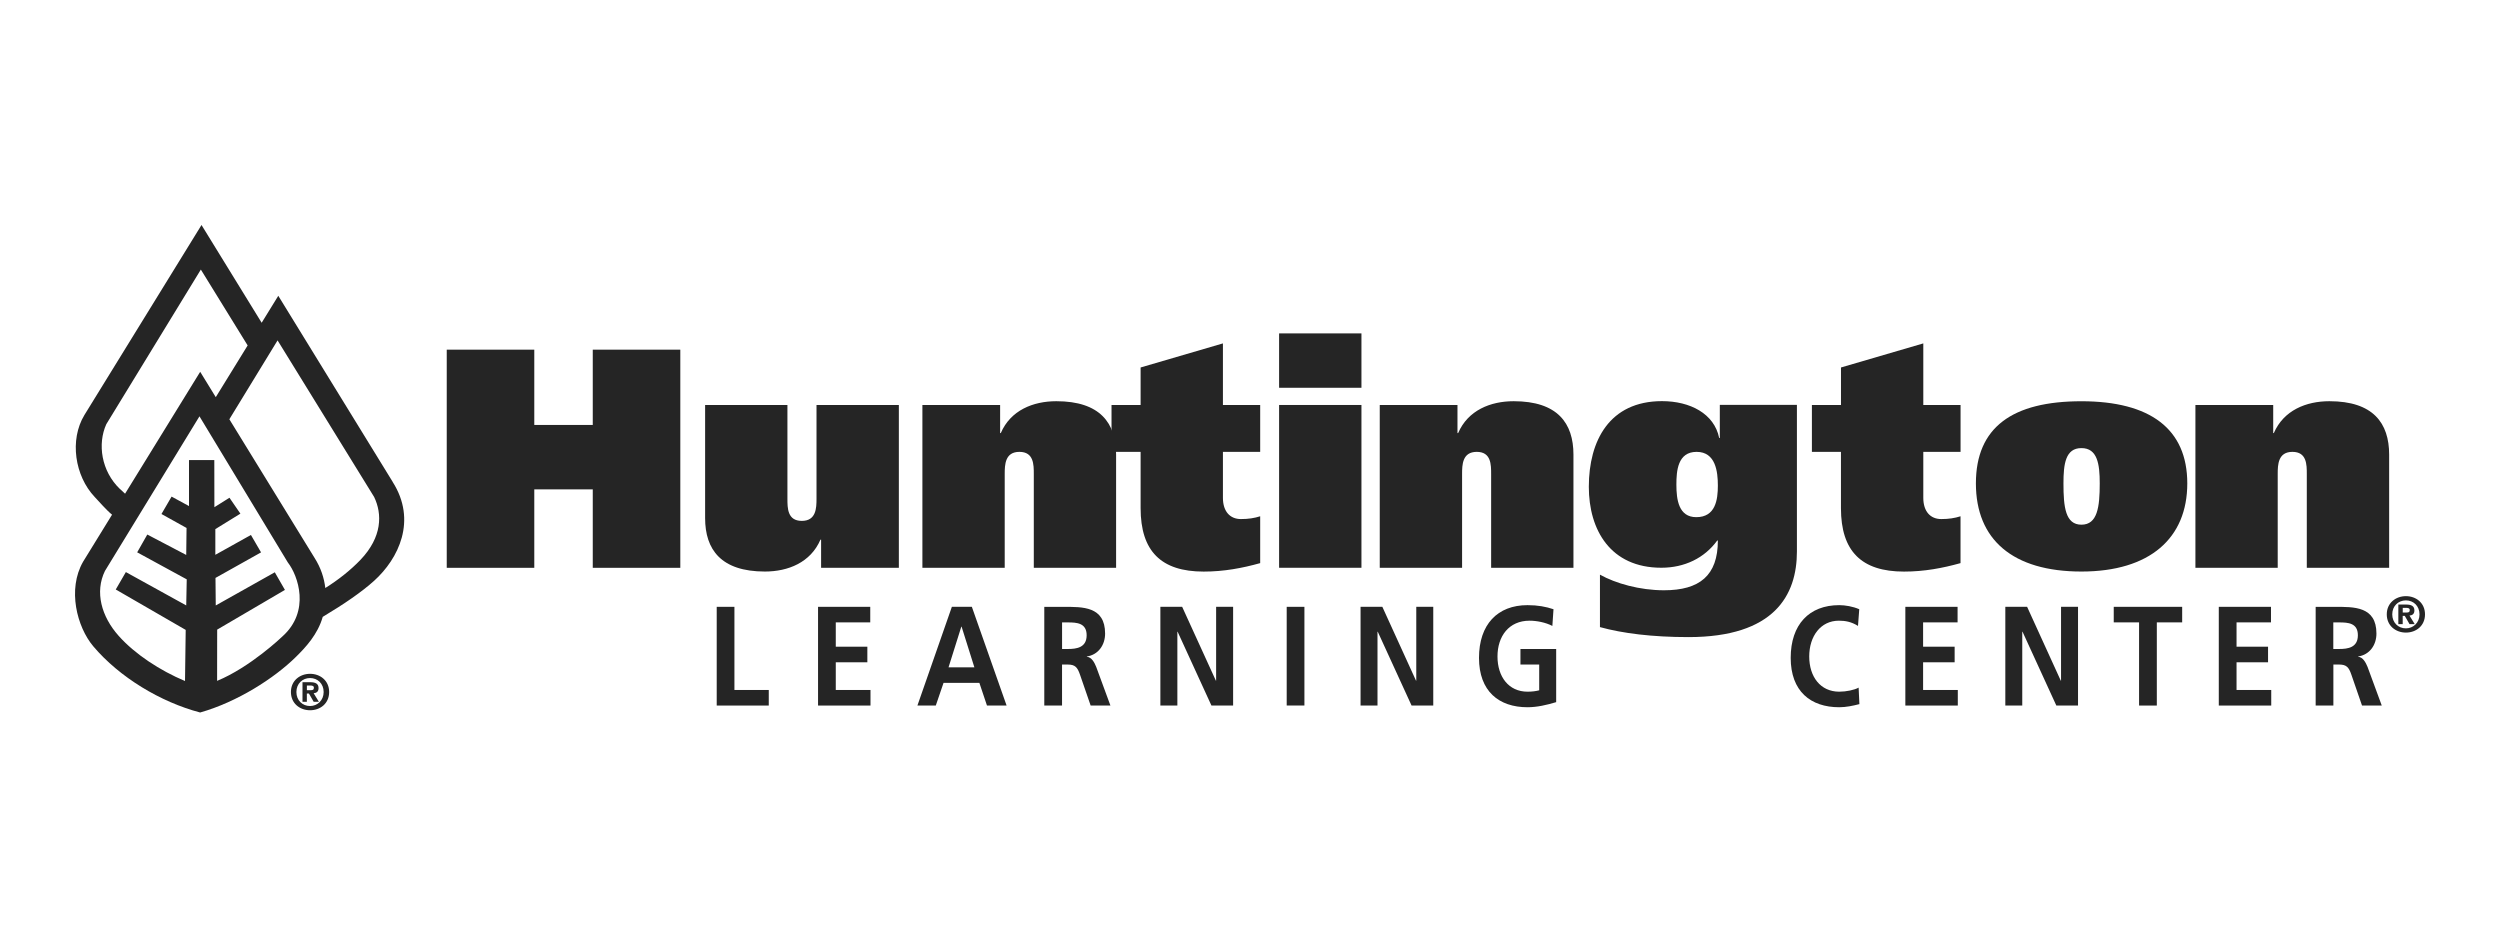 <svg width="200" height="75" viewBox="0 0 200 75" fill="none" xmlns="http://www.w3.org/2000/svg">
<g clip-path="url(#clip0_7445_2255)">
<path d="M47.421 27.973H54.425V45.425H47.421V39.149H42.743V45.425H35.739V27.973H42.743V33.996H47.421V27.973Z" fill="#252525"/>
<path d="M71.908 45.425H65.688V43.173H65.635C64.851 44.998 63.047 45.723 61.192 45.723C57.691 45.723 56.409 43.972 56.409 41.447V32.398H62.994V39.897C62.994 40.648 62.994 41.671 64.144 41.671C65.294 41.671 65.321 40.645 65.321 39.897V32.398H71.908V45.422V45.425Z" fill="#252525"/>
<path d="M73.792 32.398H80.01V34.647H80.063C80.846 32.822 82.648 32.097 84.505 32.097C88.006 32.097 89.288 33.845 89.288 36.372V45.425H82.704V37.923C82.704 37.172 82.704 36.149 81.553 36.149C80.403 36.149 80.377 37.172 80.377 37.923V45.425H73.792V32.4V32.398Z" fill="#252525"/>
<path d="M91.249 32.398V29.398L97.834 27.472V32.398H100.815V36.149H97.834V39.826C97.834 40.926 98.409 41.525 99.271 41.525C99.873 41.525 100.342 41.451 100.815 41.302V45.05C99.377 45.451 97.913 45.727 96.293 45.727C92.895 45.727 91.249 44.102 91.249 40.651V36.152H88.922V32.401H91.249V32.398Z" fill="#252525"/>
<path d="M102.328 32.398H108.916V45.422H102.328V32.398ZM108.916 31.022H102.328V26.672H108.916V31.022Z" fill="#252525"/>
<path d="M110.377 32.398H116.598V34.647H116.651C117.434 32.822 119.239 32.097 121.093 32.097C124.597 32.097 125.876 33.845 125.876 36.372V45.425H119.291V37.923C119.291 37.172 119.291 36.149 118.141 36.149C116.991 36.149 116.967 37.172 116.967 37.923V45.425H110.38V32.4L110.377 32.398Z" fill="#252525"/>
<path d="M135.704 41.373C137.245 41.373 137.429 39.974 137.429 38.848C137.429 37.722 137.248 36.149 135.73 36.149C134.213 36.149 134.111 37.673 134.111 38.774C134.111 39.974 134.293 41.373 135.704 41.373ZM127.996 45.972C129.249 46.675 131.182 47.222 133.116 47.222C135.965 47.222 137.429 46.047 137.429 43.244H137.377C136.358 44.646 134.762 45.419 132.908 45.419C128.832 45.419 127.106 42.393 127.106 38.943C127.106 35.266 128.753 32.091 132.96 32.091C135.208 32.091 137.142 33.091 137.535 35.042H137.585V32.392H143.753V44.118C143.753 47.617 141.948 50.968 135.076 50.968C132.177 50.968 129.797 50.667 127.996 50.168V45.967V45.972Z" fill="#252525"/>
<path d="M147.279 32.398V29.398L153.864 27.472V32.398H156.845V36.149H153.864V39.826C153.864 40.926 154.439 41.525 155.302 41.525C155.903 41.525 156.373 41.451 156.842 41.302V45.05C155.404 45.451 153.943 45.727 152.32 45.727C148.922 45.727 147.276 44.102 147.276 40.651V36.152H144.952V32.401H147.276L147.279 32.398Z" fill="#252525"/>
<path d="M166.514 41.975C167.794 41.975 167.979 40.574 167.979 38.674C167.979 37.123 167.794 35.848 166.514 35.848C165.235 35.848 165.077 37.123 165.077 38.674C165.077 40.574 165.235 41.975 166.514 41.975ZM166.514 32.1C172.002 32.1 174.983 34.3 174.983 38.674C174.983 43.047 172.002 45.723 166.514 45.723C161.027 45.723 158.072 43.173 158.072 38.674C158.072 34.174 161.001 32.1 166.514 32.1Z" fill="#252525"/>
<path d="M175.636 32.398H181.857V34.647H181.906C182.693 32.822 184.495 32.097 186.349 32.097C189.853 32.097 191.132 33.845 191.132 36.372V45.425H184.544V37.923C184.544 37.172 184.544 36.149 183.394 36.149C182.244 36.149 182.217 37.172 182.217 37.923V45.425H175.633V32.4L175.636 32.398Z" fill="#252525"/>
<path d="M57.337 48.546H58.754V55.198H61.501V56.444H57.337V48.546Z" fill="#252525"/>
<path d="M65.444 48.546H69.62V49.79H66.862V51.736H69.388V52.983H66.862V55.198H69.64V56.444H65.444V48.546Z" fill="#252525"/>
<path d="M76.927 50.131H76.906L75.882 53.389H77.951L76.927 50.131ZM76.146 48.546H77.748L80.527 56.441H78.957L78.35 54.63H75.483L74.864 56.441H73.394L76.149 48.546H76.146Z" fill="#252525"/>
<path d="M84.966 51.919H85.433C86.131 51.919 86.932 51.807 86.932 50.822C86.932 49.836 86.14 49.793 85.433 49.793H84.966V51.919ZM83.546 48.549H85.075C86.595 48.549 88.408 48.492 88.408 50.687C88.408 51.615 87.851 52.383 86.95 52.518V52.541C87.334 52.575 87.557 53.005 87.698 53.355L88.834 56.444H87.252L86.401 53.977C86.198 53.389 86.017 53.163 85.418 53.163H84.963V56.444H83.543V48.549H83.546Z" fill="#252525"/>
<path d="M92.83 48.546H94.573L97.27 54.453H97.29V48.546H98.649V56.444H96.915L94.209 50.538H94.189V56.444H92.83V48.546Z" fill="#252525"/>
<path d="M104.353 48.546H102.936V56.441H104.353V48.546Z" fill="#252525"/>
<path d="M108.845 48.546H110.588L113.281 54.453H113.302V48.546H114.661V56.444H112.926L110.221 50.538H110.2V56.444H108.845V48.546Z" fill="#252525"/>
<path d="M124.189 50.074C123.64 49.79 122.93 49.655 122.364 49.655C120.712 49.655 119.799 50.899 119.799 52.518C119.799 54.137 120.691 55.335 122.202 55.335C122.587 55.335 122.892 55.289 123.136 55.224V53.163H121.636V51.919H124.494V56.172C123.743 56.398 122.962 56.579 122.202 56.579C119.911 56.579 118.32 55.301 118.32 52.63C118.32 49.959 119.799 48.412 122.202 48.412C123.024 48.412 123.673 48.535 124.28 48.738L124.189 50.074Z" fill="#252525"/>
<path d="M148.749 56.33C148.232 56.464 147.675 56.579 147.138 56.579C144.846 56.579 143.256 55.301 143.256 52.63C143.256 49.959 144.735 48.412 147.138 48.412C147.605 48.412 148.224 48.512 148.74 48.738L148.64 50.074C148.103 49.736 147.616 49.655 147.109 49.655C145.65 49.655 144.738 50.899 144.738 52.518C144.738 54.137 145.63 55.335 147.141 55.335C147.698 55.335 148.359 55.198 148.69 55.009L148.752 56.333L148.749 56.33Z" fill="#252525"/>
<path d="M152.428 48.546H156.606V49.79H153.848V51.736H156.371V52.983H153.848V55.198H156.624V56.444H152.428V48.546Z" fill="#252525"/>
<path d="M160.426 48.546H162.169L164.862 54.453H164.883V48.546H166.242V56.444H164.507L161.802 50.538H161.781V56.444H160.426V48.546Z" fill="#252525"/>
<path d="M171.126 49.79H169.099V48.546H174.574V49.79H172.546V56.444H171.126V49.79Z" fill="#252525"/>
<path d="M177.503 48.546H181.679V49.79H178.923V51.736H181.444V52.983H178.923V55.198H181.699V56.444H177.503V48.546Z" fill="#252525"/>
<path d="M186.664 51.919H187.131C187.829 51.919 188.63 51.807 188.63 50.822C188.63 49.836 187.841 49.793 187.131 49.793H186.664V51.919ZM185.247 48.549H186.779C188.299 48.549 190.115 48.492 190.115 50.687C190.115 51.615 189.558 52.383 188.654 52.518V52.541C189.038 52.575 189.261 53.005 189.405 53.355L190.541 56.444H188.962L188.111 53.977C187.909 53.389 187.727 53.163 187.128 53.163H186.67V56.444H185.253V48.549H185.247Z" fill="#252525"/>
<path d="M193.56 49.148C193.56 49.819 193.061 50.269 192.471 50.269C191.867 50.269 191.38 49.819 191.38 49.148C191.38 48.478 191.867 48.031 192.471 48.031C193.076 48.031 193.56 48.475 193.56 49.148ZM194 49.148C194 48.228 193.278 47.692 192.474 47.692C191.67 47.692 190.942 48.228 190.942 49.148C190.942 50.068 191.664 50.607 192.474 50.607C193.284 50.607 194 50.071 194 49.148ZM192.219 49.271H192.383L192.762 49.931H193.178L192.759 49.246C192.976 49.228 193.152 49.125 193.152 48.836C193.152 48.478 192.903 48.363 192.48 48.363H191.867V49.931H192.216V49.271H192.219ZM192.219 49.005V48.627H192.465C192.597 48.627 192.779 48.638 192.779 48.799C192.779 48.971 192.688 49.002 192.53 49.002H192.219V49.005Z" fill="#252525"/>
<path d="M14.806 54.484C12.808 53.647 10.801 52.337 9.492 50.867C8.11 49.317 7.573 47.357 8.395 45.677L10.446 42.322L15.957 33.306L23.026 44.995C23.847 46.044 24.854 48.898 22.588 50.919C22.568 50.942 20.018 53.381 17.368 54.469L17.374 50.369L22.794 47.193L21.984 45.783L17.26 48.437L17.239 46.233L20.884 44.19L20.074 42.797L17.227 44.385V42.33L19.232 41.092L18.357 39.82L17.151 40.576L17.145 36.805H15.12V40.485L13.727 39.728L12.917 41.121L14.924 42.236L14.898 44.396L11.784 42.763L10.974 44.187L14.939 46.348L14.898 48.434L10.068 45.766L9.261 47.159L14.856 50.392L14.801 54.478L14.806 54.484ZM22.204 27.228L29.93 39.757C30.587 41.121 30.587 42.955 28.836 44.789C28.046 45.611 27.081 46.38 26.024 47.041C25.933 46.239 25.666 45.419 25.165 44.631L18.348 33.541L22.207 27.228H22.204ZM9.601 39.126C8.093 37.685 7.791 35.51 8.504 33.936L16.068 21.565L19.812 27.635L17.262 31.773L16.015 29.744L10.006 39.496C9.865 39.37 9.73 39.247 9.607 39.126M31.415 38.55L22.263 23.663L20.933 25.821L16.121 18L6.752 33.203C5.546 35.194 5.986 38.078 7.573 39.754C7.914 40.112 8.504 40.803 8.964 41.175L6.643 44.944C5.384 47.145 6.15 50.148 7.465 51.707C9.548 54.172 12.835 56.163 16.012 57C18.97 56.16 21.931 54.275 23.683 52.544C24.449 51.79 25.42 50.753 25.819 49.348C27.574 48.297 28.941 47.354 29.93 46.463C31.887 44.694 33.381 41.64 31.409 38.547" fill="#252525"/>
<path d="M25.892 55.361C25.892 56.032 25.393 56.482 24.803 56.482C24.199 56.482 23.712 56.032 23.712 55.361C23.712 54.691 24.199 54.243 24.803 54.243C25.408 54.243 25.892 54.688 25.892 55.361ZM26.332 55.361C26.332 54.441 25.61 53.905 24.806 53.905C24.002 53.905 23.274 54.441 23.274 55.361C23.274 56.281 23.996 56.82 24.806 56.82C25.616 56.82 26.332 56.284 26.332 55.361ZM24.551 55.484H24.715L25.094 56.143H25.51L25.091 55.459C25.308 55.441 25.484 55.338 25.484 55.049C25.484 54.691 25.235 54.576 24.812 54.576H24.199V56.143H24.548V55.484H24.551ZM24.551 55.218V54.84H24.797C24.929 54.84 25.111 54.851 25.111 55.011C25.111 55.183 25.02 55.215 24.862 55.215H24.551V55.218Z" fill="#252525"/>
</g>
<defs>
<clipPath id="clip0_7445_2255">
<rect width="188" height="39" fill="white" transform="translate(6 18)"/>
</clipPath>
</defs>
</svg>
